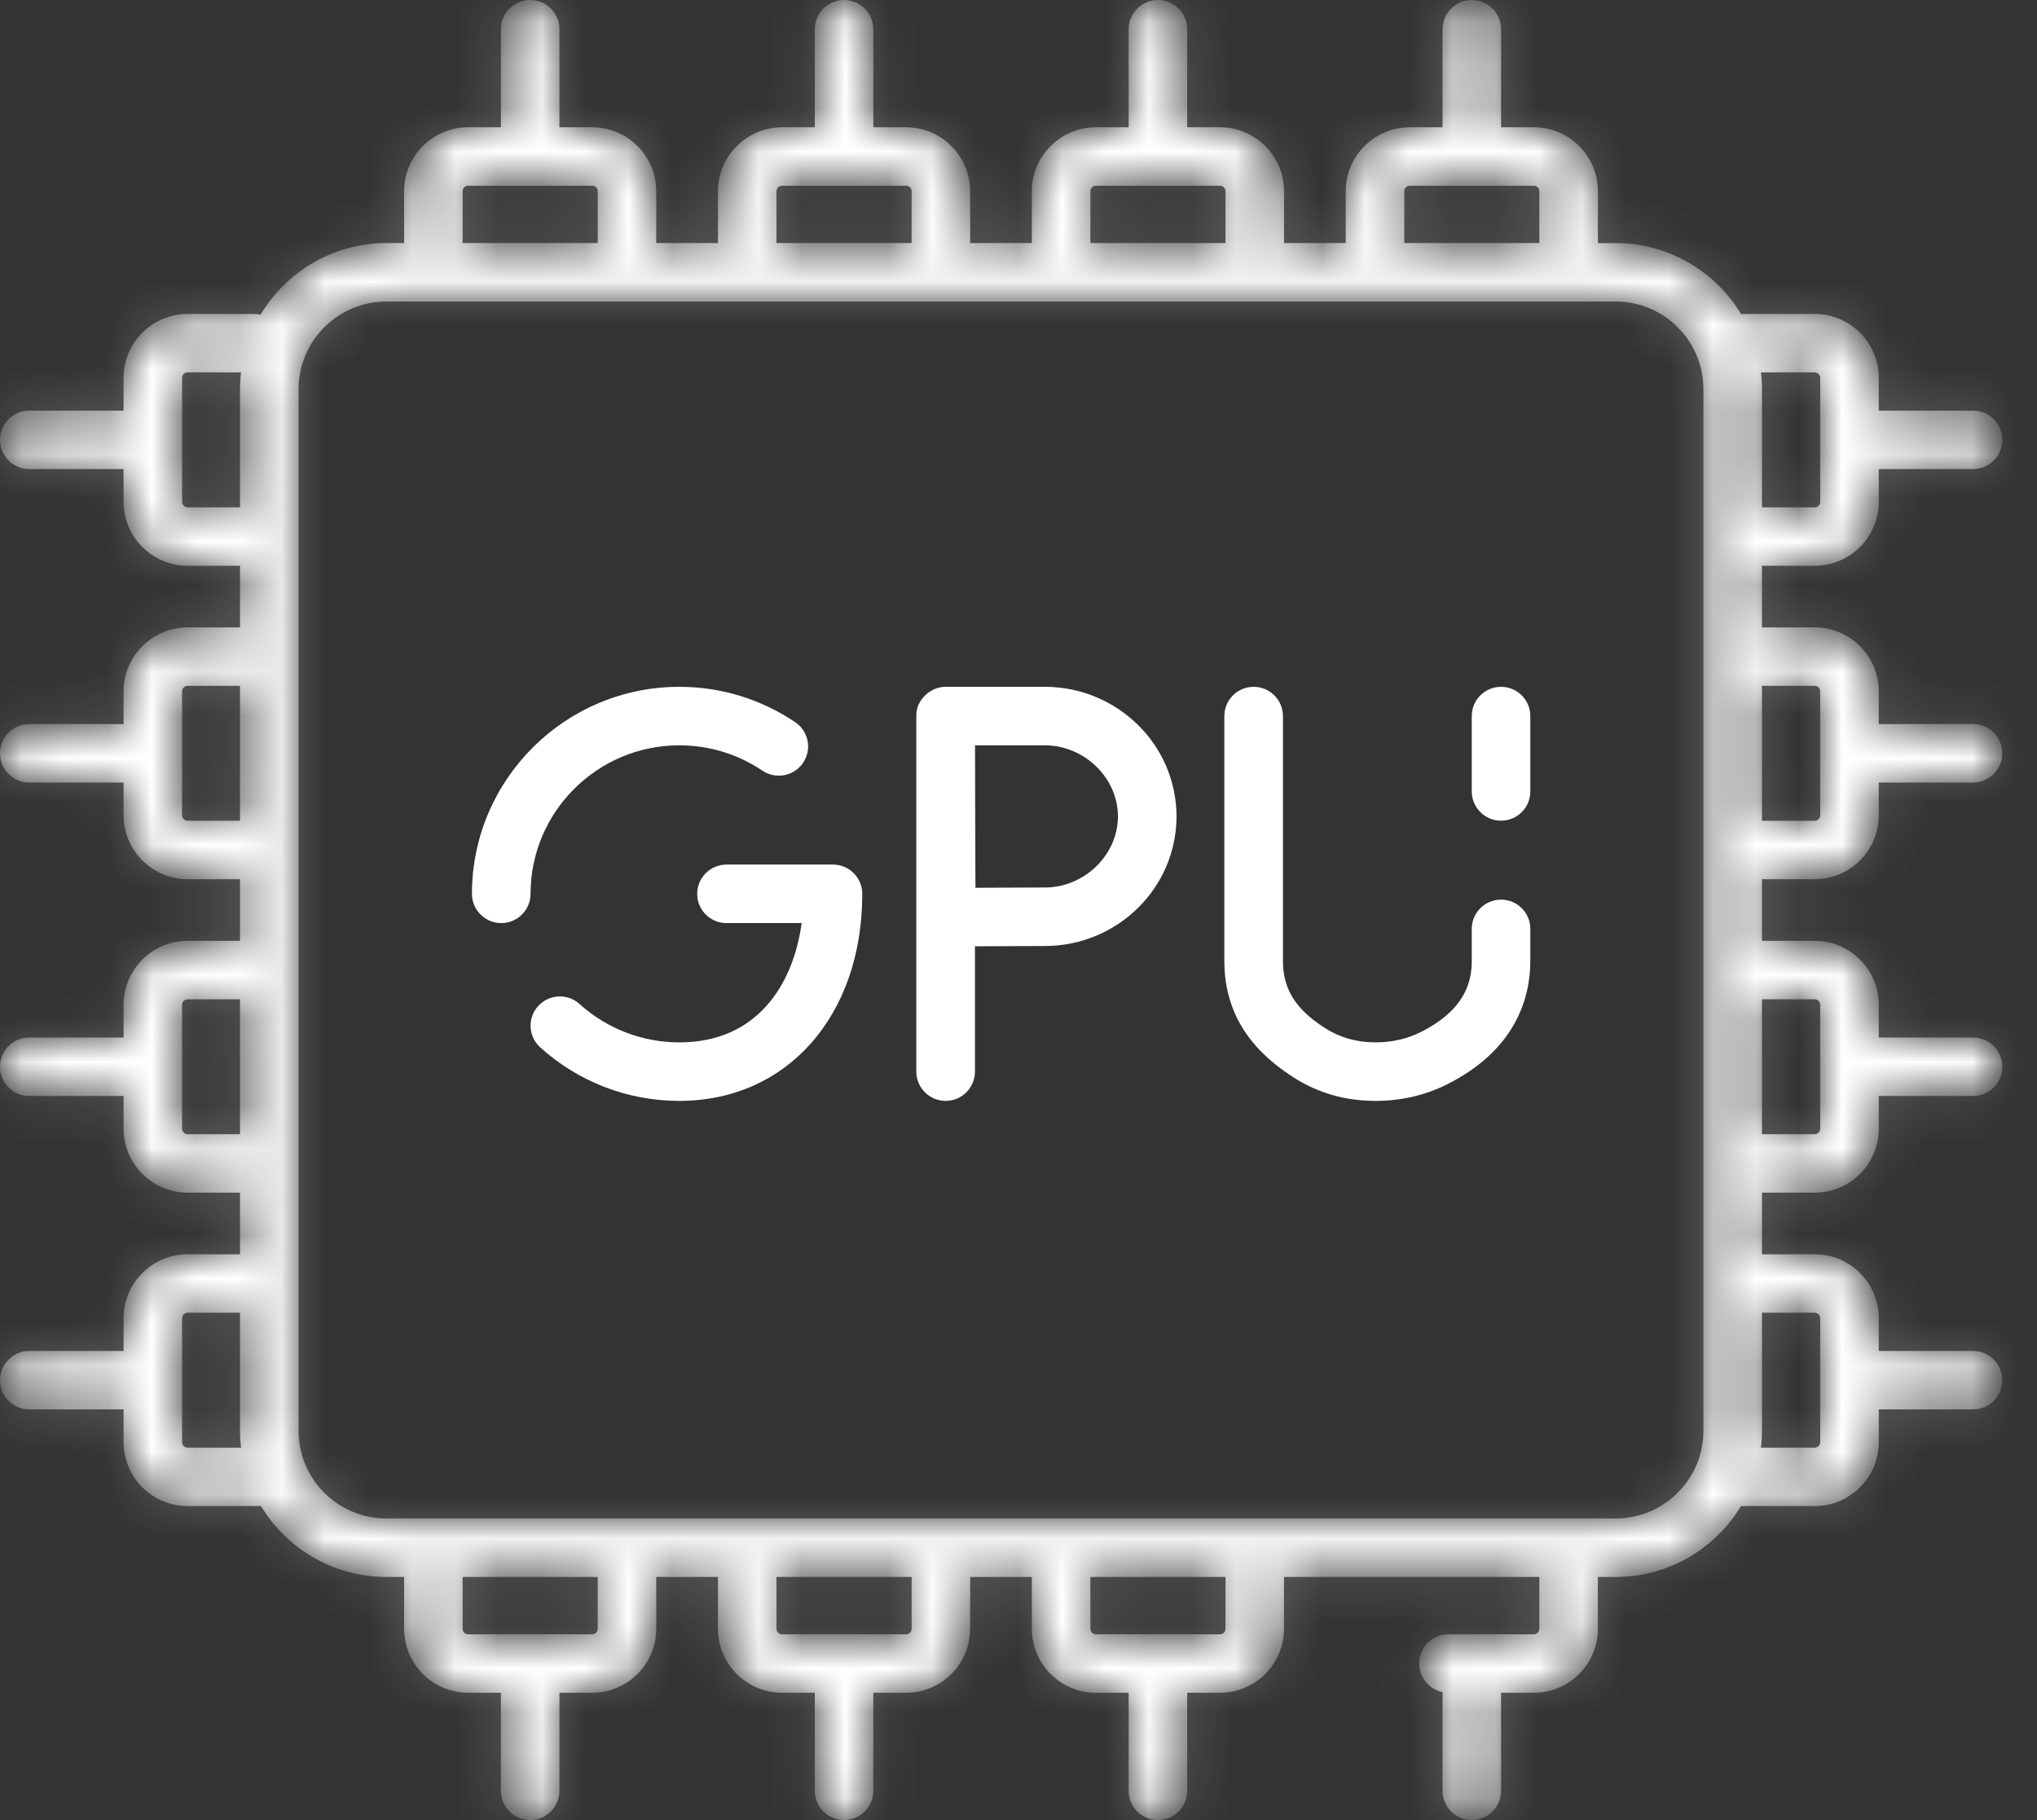 <svg width="47" height="42" viewBox="0 0 47 42" fill="none" xmlns="http://www.w3.org/2000/svg">
<rect x="0" y="0" width="47" height="42" fill="#333333" stroke="none"/>
<mask id="path-1-inside-1_20_1565" fill="white">
<path d="M41.871 20.289C42.686 20.289 43.349 19.627 43.349 18.813V18.058H45.525C45.898 18.058 46.2 17.756 46.2 17.384C46.2 17.011 45.898 16.709 45.525 16.709H43.349V15.954C43.349 15.14 42.686 14.478 41.871 14.478H40.654V13.056H41.871C42.686 13.056 43.349 12.394 43.349 11.58V10.825H45.525C45.898 10.825 46.2 10.523 46.2 10.151C46.2 9.778 45.898 9.476 45.525 9.476H43.349V8.721C43.349 7.907 42.686 7.245 41.871 7.245H40.249C40.223 7.245 40.198 7.247 40.173 7.249C39.582 6.268 38.505 5.61 37.277 5.61H36.869V4.414C36.869 3.599 36.206 2.937 35.39 2.937H34.635V0.674C34.635 0.302 34.332 0 33.959 0C33.586 0 33.284 0.302 33.284 0.674V2.937H32.528C31.713 2.937 31.05 3.599 31.05 4.414V5.609H29.627V4.414C29.627 3.599 28.963 2.937 28.148 2.937H27.392V0.674C27.392 0.302 27.09 0 26.717 0C26.344 0 26.042 0.302 26.042 0.674V2.937H25.286C24.471 2.937 23.808 3.599 23.808 4.414V5.609H22.384V4.414C22.384 3.599 21.721 2.937 20.906 2.937H20.151V0.674C20.151 0.302 19.848 0 19.475 0C19.102 0 18.8 0.302 18.8 0.674V2.937H18.044C17.229 2.937 16.566 3.599 16.566 4.414V5.609H15.142V4.414C15.142 3.599 14.479 2.937 13.664 2.937H12.908V0.674C12.908 0.302 12.606 0 12.233 0C11.86 0 11.558 0.302 11.558 0.674V2.937H10.802C9.987 2.937 9.324 3.599 9.324 4.414V5.609H8.915C7.681 5.609 6.6 6.274 6.011 7.264C5.96 7.252 5.908 7.245 5.854 7.245H4.329C3.514 7.245 2.851 7.907 2.851 8.721V9.476H0.675C0.302 9.476 0 9.778 0 10.151C0 10.523 0.302 10.825 0.675 10.825H2.851V11.58C2.851 12.394 3.514 13.056 4.329 13.056H5.538V14.478H4.329C3.514 14.478 2.851 15.14 2.851 15.954V16.709H0.675C0.302 16.709 0 17.011 0 17.384C0 17.756 0.302 18.058 0.675 18.058H2.851V18.813C2.851 19.627 3.514 20.289 4.329 20.289H5.538V21.711H4.329C3.514 21.711 2.851 22.373 2.851 23.187V23.942H0.675C0.302 23.942 0 24.244 0 24.616C0 24.989 0.302 25.291 0.675 25.291H2.851V26.046C2.851 26.86 3.514 27.522 4.329 27.522H5.538V28.944H4.329C3.514 28.944 2.851 29.606 2.851 30.42V31.175H0.675C0.302 31.175 0 31.477 0 31.849C0 32.222 0.302 32.524 0.675 32.524H2.851V33.279C2.851 34.093 3.514 34.755 4.329 34.755H6.022C6.613 35.734 7.689 36.391 8.915 36.391H9.324V37.586C9.324 38.401 9.987 39.063 10.802 39.063H11.557V41.325C11.557 41.698 11.86 42 12.233 42C12.606 42 12.908 41.698 12.908 41.325V39.063H13.664C14.479 39.063 15.142 38.401 15.142 37.586V36.391H16.566V37.586C16.566 38.401 17.229 39.063 18.044 39.063H18.8V41.325C18.8 41.698 19.102 42 19.475 42C19.848 42 20.15 41.698 20.15 41.325V39.063H20.906C21.721 39.063 22.384 38.401 22.384 37.586V36.391H23.808V37.586C23.808 38.401 24.471 39.063 25.286 39.063H26.042V41.325C26.042 41.698 26.344 42 26.717 42C27.09 42 27.392 41.698 27.392 41.325V39.063H28.148C28.963 39.063 29.626 38.401 29.626 37.586V36.391H35.518V37.586C35.518 37.657 35.461 37.714 35.39 37.714H33.42C33.047 37.714 32.744 38.016 32.744 38.388C32.744 38.714 32.976 38.986 33.284 39.049V41.325C33.284 41.698 33.586 42 33.959 42C34.332 42 34.635 41.698 34.635 41.325V39.063H35.39C36.205 39.063 36.868 38.401 36.868 37.586V36.391H37.277C38.504 36.391 39.579 35.734 40.17 34.755H41.871C42.686 34.755 43.349 34.093 43.349 33.279V32.524H45.524C45.897 32.524 46.2 32.222 46.2 31.849C46.2 31.477 45.897 31.175 45.524 31.175H43.349V30.42C43.349 29.606 42.686 28.944 41.871 28.944H40.654V27.522H41.871C42.686 27.522 43.349 26.86 43.349 26.046V25.291H45.524C45.897 25.291 46.2 24.989 46.2 24.616C46.2 24.244 45.897 23.942 45.524 23.942H43.349V23.187C43.349 22.373 42.686 21.711 41.871 21.711H40.654V20.289H41.871ZM41.871 15.827C41.941 15.827 41.998 15.884 41.998 15.954V18.813C41.998 18.883 41.941 18.94 41.871 18.94H40.654V15.827L41.871 15.827ZM41.871 8.594C41.941 8.594 41.998 8.651 41.998 8.721V11.58C41.998 11.65 41.941 11.707 41.871 11.707H40.654V8.982C40.654 8.851 40.646 8.721 40.631 8.594H41.871ZM32.401 4.414C32.401 4.343 32.458 4.286 32.528 4.286H35.391C35.461 4.286 35.518 4.343 35.518 4.414V5.609H32.401V4.414ZM25.159 4.414C25.159 4.343 25.216 4.286 25.286 4.286H28.148C28.219 4.286 28.276 4.343 28.276 4.414V5.609H25.159V4.414ZM17.916 4.414C17.916 4.343 17.974 4.286 18.044 4.286H20.906C20.977 4.286 21.034 4.343 21.034 4.414V5.609H17.916V4.414ZM10.674 4.414C10.674 4.343 10.731 4.286 10.802 4.286H13.664C13.734 4.286 13.792 4.343 13.792 4.414V5.609H10.674V4.414ZM4.329 11.707C4.259 11.707 4.202 11.65 4.202 11.58V8.721C4.202 8.651 4.259 8.594 4.329 8.594H5.561C5.547 8.721 5.538 8.851 5.538 8.982V11.707H4.329V11.707ZM4.329 18.94C4.259 18.94 4.202 18.883 4.202 18.813V15.954C4.202 15.884 4.259 15.827 4.329 15.827H5.538V18.94H4.329V18.94ZM4.329 26.173C4.259 26.173 4.202 26.116 4.202 26.046V23.187C4.202 23.117 4.259 23.06 4.329 23.06H5.538V26.173H4.329V26.173ZM4.329 33.406C4.259 33.406 4.202 33.349 4.202 33.279V30.42C4.202 30.35 4.259 30.293 4.329 30.293H5.538V33.018C5.538 33.15 5.547 33.279 5.561 33.406H4.329V33.406ZM13.791 37.586C13.791 37.657 13.734 37.714 13.664 37.714H10.802C10.731 37.714 10.674 37.657 10.674 37.586V36.39H13.791V37.586ZM21.034 37.586C21.034 37.657 20.977 37.714 20.906 37.714H18.044C17.974 37.714 17.916 37.657 17.916 37.586V36.39H21.034V37.586ZM28.276 37.586C28.276 37.657 28.219 37.714 28.148 37.714H25.286C25.216 37.714 25.159 37.657 25.159 37.586V36.39H28.276V37.586ZM39.303 33.018C39.303 34.134 38.395 35.041 37.278 35.041H8.915C7.798 35.041 6.889 34.134 6.889 33.018V8.982C6.889 7.866 7.798 6.958 8.915 6.958H37.278C38.395 6.958 39.303 7.866 39.303 8.982V33.018ZM41.871 30.293C41.941 30.293 41.998 30.35 41.998 30.42V33.279C41.998 33.349 41.941 33.406 41.871 33.406H40.631C40.646 33.279 40.654 33.149 40.654 33.018V30.293L41.871 30.293ZM41.871 23.06C41.941 23.06 41.998 23.117 41.998 23.187V26.046C41.998 26.116 41.941 26.173 41.871 26.173H40.654V23.06L41.871 23.06Z"/>
</mask>
<path d="M41.871 20.289C42.686 20.289 43.349 19.627 43.349 18.813V18.058H45.525C45.898 18.058 46.2 17.756 46.2 17.384C46.2 17.011 45.898 16.709 45.525 16.709H43.349V15.954C43.349 15.14 42.686 14.478 41.871 14.478H40.654V13.056H41.871C42.686 13.056 43.349 12.394 43.349 11.58V10.825H45.525C45.898 10.825 46.2 10.523 46.2 10.151C46.2 9.778 45.898 9.476 45.525 9.476H43.349V8.721C43.349 7.907 42.686 7.245 41.871 7.245H40.249C40.223 7.245 40.198 7.247 40.173 7.249C39.582 6.268 38.505 5.61 37.277 5.61H36.869V4.414C36.869 3.599 36.206 2.937 35.39 2.937H34.635V0.674C34.635 0.302 34.332 0 33.959 0C33.586 0 33.284 0.302 33.284 0.674V2.937H32.528C31.713 2.937 31.05 3.599 31.05 4.414V5.609H29.627V4.414C29.627 3.599 28.963 2.937 28.148 2.937H27.392V0.674C27.392 0.302 27.09 0 26.717 0C26.344 0 26.042 0.302 26.042 0.674V2.937H25.286C24.471 2.937 23.808 3.599 23.808 4.414V5.609H22.384V4.414C22.384 3.599 21.721 2.937 20.906 2.937H20.151V0.674C20.151 0.302 19.848 0 19.475 0C19.102 0 18.8 0.302 18.8 0.674V2.937H18.044C17.229 2.937 16.566 3.599 16.566 4.414V5.609H15.142V4.414C15.142 3.599 14.479 2.937 13.664 2.937H12.908V0.674C12.908 0.302 12.606 0 12.233 0C11.86 0 11.558 0.302 11.558 0.674V2.937H10.802C9.987 2.937 9.324 3.599 9.324 4.414V5.609H8.915C7.681 5.609 6.6 6.274 6.011 7.264C5.96 7.252 5.908 7.245 5.854 7.245H4.329C3.514 7.245 2.851 7.907 2.851 8.721V9.476H0.675C0.302 9.476 0 9.778 0 10.151C0 10.523 0.302 10.825 0.675 10.825H2.851V11.58C2.851 12.394 3.514 13.056 4.329 13.056H5.538V14.478H4.329C3.514 14.478 2.851 15.14 2.851 15.954V16.709H0.675C0.302 16.709 0 17.011 0 17.384C0 17.756 0.302 18.058 0.675 18.058H2.851V18.813C2.851 19.627 3.514 20.289 4.329 20.289H5.538V21.711H4.329C3.514 21.711 2.851 22.373 2.851 23.187V23.942H0.675C0.302 23.942 0 24.244 0 24.616C0 24.989 0.302 25.291 0.675 25.291H2.851V26.046C2.851 26.86 3.514 27.522 4.329 27.522H5.538V28.944H4.329C3.514 28.944 2.851 29.606 2.851 30.42V31.175H0.675C0.302 31.175 0 31.477 0 31.849C0 32.222 0.302 32.524 0.675 32.524H2.851V33.279C2.851 34.093 3.514 34.755 4.329 34.755H6.022C6.613 35.734 7.689 36.391 8.915 36.391H9.324V37.586C9.324 38.401 9.987 39.063 10.802 39.063H11.557V41.325C11.557 41.698 11.86 42 12.233 42C12.606 42 12.908 41.698 12.908 41.325V39.063H13.664C14.479 39.063 15.142 38.401 15.142 37.586V36.391H16.566V37.586C16.566 38.401 17.229 39.063 18.044 39.063H18.8V41.325C18.8 41.698 19.102 42 19.475 42C19.848 42 20.15 41.698 20.15 41.325V39.063H20.906C21.721 39.063 22.384 38.401 22.384 37.586V36.391H23.808V37.586C23.808 38.401 24.471 39.063 25.286 39.063H26.042V41.325C26.042 41.698 26.344 42 26.717 42C27.09 42 27.392 41.698 27.392 41.325V39.063H28.148C28.963 39.063 29.626 38.401 29.626 37.586V36.391H35.518V37.586C35.518 37.657 35.461 37.714 35.39 37.714H33.42C33.047 37.714 32.744 38.016 32.744 38.388C32.744 38.714 32.976 38.986 33.284 39.049V41.325C33.284 41.698 33.586 42 33.959 42C34.332 42 34.635 41.698 34.635 41.325V39.063H35.39C36.205 39.063 36.868 38.401 36.868 37.586V36.391H37.277C38.504 36.391 39.579 35.734 40.17 34.755H41.871C42.686 34.755 43.349 34.093 43.349 33.279V32.524H45.524C45.897 32.524 46.2 32.222 46.2 31.849C46.2 31.477 45.897 31.175 45.524 31.175H43.349V30.42C43.349 29.606 42.686 28.944 41.871 28.944H40.654V27.522H41.871C42.686 27.522 43.349 26.86 43.349 26.046V25.291H45.524C45.897 25.291 46.2 24.989 46.2 24.616C46.2 24.244 45.897 23.942 45.524 23.942H43.349V23.187C43.349 22.373 42.686 21.711 41.871 21.711H40.654V20.289H41.871ZM41.871 15.827C41.941 15.827 41.998 15.884 41.998 15.954V18.813C41.998 18.883 41.941 18.94 41.871 18.94H40.654V15.827L41.871 15.827ZM41.871 8.594C41.941 8.594 41.998 8.651 41.998 8.721V11.58C41.998 11.65 41.941 11.707 41.871 11.707H40.654V8.982C40.654 8.851 40.646 8.721 40.631 8.594H41.871ZM32.401 4.414C32.401 4.343 32.458 4.286 32.528 4.286H35.391C35.461 4.286 35.518 4.343 35.518 4.414V5.609H32.401V4.414ZM25.159 4.414C25.159 4.343 25.216 4.286 25.286 4.286H28.148C28.219 4.286 28.276 4.343 28.276 4.414V5.609H25.159V4.414ZM17.916 4.414C17.916 4.343 17.974 4.286 18.044 4.286H20.906C20.977 4.286 21.034 4.343 21.034 4.414V5.609H17.916V4.414ZM10.674 4.414C10.674 4.343 10.731 4.286 10.802 4.286H13.664C13.734 4.286 13.792 4.343 13.792 4.414V5.609H10.674V4.414ZM4.329 11.707C4.259 11.707 4.202 11.65 4.202 11.58V8.721C4.202 8.651 4.259 8.594 4.329 8.594H5.561C5.547 8.721 5.538 8.851 5.538 8.982V11.707H4.329V11.707ZM4.329 18.94C4.259 18.94 4.202 18.883 4.202 18.813V15.954C4.202 15.884 4.259 15.827 4.329 15.827H5.538V18.94H4.329V18.94ZM4.329 26.173C4.259 26.173 4.202 26.116 4.202 26.046V23.187C4.202 23.117 4.259 23.06 4.329 23.06H5.538V26.173H4.329V26.173ZM4.329 33.406C4.259 33.406 4.202 33.349 4.202 33.279V30.42C4.202 30.35 4.259 30.293 4.329 30.293H5.538V33.018C5.538 33.15 5.547 33.279 5.561 33.406H4.329V33.406ZM13.791 37.586C13.791 37.657 13.734 37.714 13.664 37.714H10.802C10.731 37.714 10.674 37.657 10.674 37.586V36.39H13.791V37.586ZM21.034 37.586C21.034 37.657 20.977 37.714 20.906 37.714H18.044C17.974 37.714 17.916 37.657 17.916 37.586V36.39H21.034V37.586ZM28.276 37.586C28.276 37.657 28.219 37.714 28.148 37.714H25.286C25.216 37.714 25.159 37.657 25.159 37.586V36.39H28.276V37.586ZM39.303 33.018C39.303 34.134 38.395 35.041 37.278 35.041H8.915C7.798 35.041 6.889 34.134 6.889 33.018V8.982C6.889 7.866 7.798 6.958 8.915 6.958H37.278C38.395 6.958 39.303 7.866 39.303 8.982V33.018ZM41.871 30.293C41.941 30.293 41.998 30.35 41.998 30.42V33.279C41.998 33.349 41.941 33.406 41.871 33.406H40.631C40.646 33.279 40.654 33.149 40.654 33.018V30.293L41.871 30.293ZM41.871 23.06C41.941 23.06 41.998 23.117 41.998 23.187V26.046C41.998 26.116 41.941 26.173 41.871 26.173H40.654V23.06L41.871 23.06Z" fill="white" stroke="white" stroke-opacity="0.2" stroke-width="2" mask="url(#path-1-inside-1_20_1565)"/>
<path d="M19.22 19.952H16.762C16.389 19.952 16.087 20.254 16.087 20.627C16.087 20.999 16.389 21.301 16.762 21.301H18.498C18.307 22.689 17.496 24.055 15.674 24.055C14.821 24.055 14.003 23.74 13.371 23.169C13.095 22.919 12.668 22.941 12.417 23.217C12.167 23.493 12.188 23.919 12.465 24.169C13.345 24.965 14.485 25.404 15.674 25.404C18.159 25.404 19.895 23.439 19.895 20.627C19.895 20.254 19.593 19.952 19.22 19.952Z" fill="white"/>
<path d="M16.762 20.452H19.219C19.292 20.452 19.355 20.497 19.381 20.559L19.395 20.626V20.627C19.395 21.931 18.993 23.001 18.341 23.738C17.694 24.471 16.776 24.904 15.673 24.904C14.675 24.904 13.716 24.558 12.951 23.928L12.8 23.798C12.747 23.75 12.73 23.676 12.752 23.612L12.788 23.552C12.836 23.498 12.912 23.482 12.976 23.504L13.036 23.54C13.759 24.195 14.697 24.555 15.673 24.555C16.725 24.555 17.52 24.154 18.072 23.529C18.543 22.996 18.815 22.324 18.946 21.655L18.994 21.369L19.072 20.801H16.762C16.665 20.801 16.587 20.723 16.586 20.627C16.586 20.531 16.665 20.452 16.762 20.452Z" stroke="white" stroke-opacity="0.2"/>
<path d="M15.673 17.199C16.361 17.199 17.025 17.401 17.592 17.784C17.901 17.992 18.321 17.911 18.529 17.603C18.738 17.294 18.657 16.875 18.348 16.666C17.556 16.132 16.632 15.85 15.673 15.85C13.036 15.85 10.89 17.993 10.89 20.627C10.89 20.999 11.192 21.301 11.566 21.301C11.938 21.301 12.241 20.999 12.241 20.627C12.241 18.737 13.78 17.199 15.673 17.199Z" fill="white"/>
<path d="M15.673 16.35C16.425 16.35 17.153 16.544 17.797 16.913L18.068 17.081C18.148 17.134 18.169 17.243 18.115 17.323C18.074 17.382 18.003 17.409 17.936 17.396L17.872 17.37C17.221 16.931 16.46 16.699 15.673 16.699C13.505 16.699 11.741 18.46 11.741 20.627C11.741 20.722 11.663 20.801 11.566 20.801C11.469 20.801 11.39 20.722 11.39 20.627C11.39 18.269 13.312 16.35 15.673 16.35Z" stroke="white" stroke-opacity="0.2"/>
<path d="M34.634 15.85C34.261 15.85 33.959 16.152 33.959 16.524V18.263C33.959 18.636 34.261 18.938 34.634 18.938C35.007 18.938 35.309 18.636 35.309 18.263V16.524C35.309 16.152 35.007 15.85 34.634 15.85Z" fill="white"/>
<path d="M34.634 16.35C34.731 16.35 34.809 16.429 34.809 16.525V18.263C34.809 18.359 34.731 18.438 34.634 18.438C34.537 18.438 34.459 18.359 34.459 18.263V16.525C34.459 16.429 34.537 16.35 34.634 16.35Z" stroke="white" stroke-opacity="0.2"/>
<path d="M34.634 20.761C34.261 20.761 33.959 21.063 33.959 21.435V22.164C33.959 22.62 33.837 23.286 32.782 23.817C32.468 23.975 32.115 24.055 31.733 24.055C31.732 24.055 31.731 24.055 31.729 24.055C31.304 24.054 30.916 23.945 30.578 23.729C29.893 23.292 29.601 22.826 29.601 22.17V16.524C29.601 16.152 29.298 15.85 28.925 15.85C28.552 15.85 28.25 16.152 28.25 16.524V22.17C28.25 23.297 28.773 24.178 29.851 24.865C30.409 25.222 31.041 25.403 31.727 25.404H31.733C32.328 25.404 32.885 25.275 33.389 25.022C34.976 24.224 35.309 23.027 35.309 22.165V21.435C35.309 21.063 35.007 20.761 34.634 20.761Z" fill="white"/>
<path d="M28.926 16.35C29.023 16.35 29.101 16.429 29.101 16.525V22.17C29.101 22.578 29.194 22.954 29.409 23.297C29.567 23.549 29.78 23.766 30.037 23.961L30.309 24.15C30.679 24.386 31.094 24.518 31.537 24.548L31.729 24.555H31.733C32.13 24.555 32.509 24.482 32.858 24.332L33.007 24.263C33.604 23.962 33.982 23.6 34.202 23.206C34.422 22.814 34.459 22.439 34.459 22.165V21.435C34.459 21.34 34.536 21.261 34.634 21.261C34.731 21.261 34.809 21.339 34.81 21.435V22.165C34.81 22.533 34.738 22.959 34.507 23.375C34.307 23.734 33.974 24.109 33.417 24.437L33.165 24.575C32.734 24.791 32.254 24.904 31.733 24.904H31.729C31.208 24.903 30.73 24.784 30.301 24.55L30.119 24.444C29.163 23.834 28.75 23.1 28.75 22.17V16.525C28.75 16.429 28.828 16.35 28.926 16.35Z" stroke="white" stroke-opacity="0.2"/>
<path d="M24.106 15.85H21.819C21.486 15.843 21.13 16.144 21.143 16.525V24.73C21.143 25.102 21.446 25.404 21.819 25.404C22.192 25.404 22.494 25.102 22.494 24.73V21.836C23.023 21.833 23.738 21.83 24.106 21.83C25.782 21.83 27.145 20.489 27.145 18.84C27.145 17.192 25.782 15.85 24.106 15.85ZM24.106 20.481C23.74 20.481 23.035 20.485 22.506 20.487C22.503 19.945 22.5 19.214 22.5 18.84C22.5 18.525 22.498 17.764 22.496 17.199H24.106C25.021 17.199 25.795 17.951 25.795 18.84C25.795 19.73 25.021 20.481 24.106 20.481Z" fill="white"/>
<path d="M21.996 17.201C21.997 17.765 22 18.526 22 18.84C22 19.215 22.003 19.948 22.006 20.49L22.009 20.99L22.509 20.988C23.038 20.985 23.741 20.981 24.106 20.981C25.284 20.981 26.294 20.019 26.294 18.84C26.294 17.661 25.284 16.699 24.106 16.699H21.995L21.996 17.201ZM21.643 16.507C21.642 16.484 21.652 16.446 21.695 16.406C21.718 16.384 21.742 16.369 21.762 16.361L21.808 16.35H24.106C25.513 16.35 26.645 17.476 26.645 18.84C26.645 20.205 25.513 21.33 24.106 21.33C23.736 21.33 23.02 21.334 22.492 21.336L21.994 21.339V24.73C21.993 24.826 21.916 24.904 21.819 24.904C21.721 24.904 21.643 24.826 21.643 24.73V16.507Z" stroke="white" stroke-opacity="0.2"/>
</svg>
